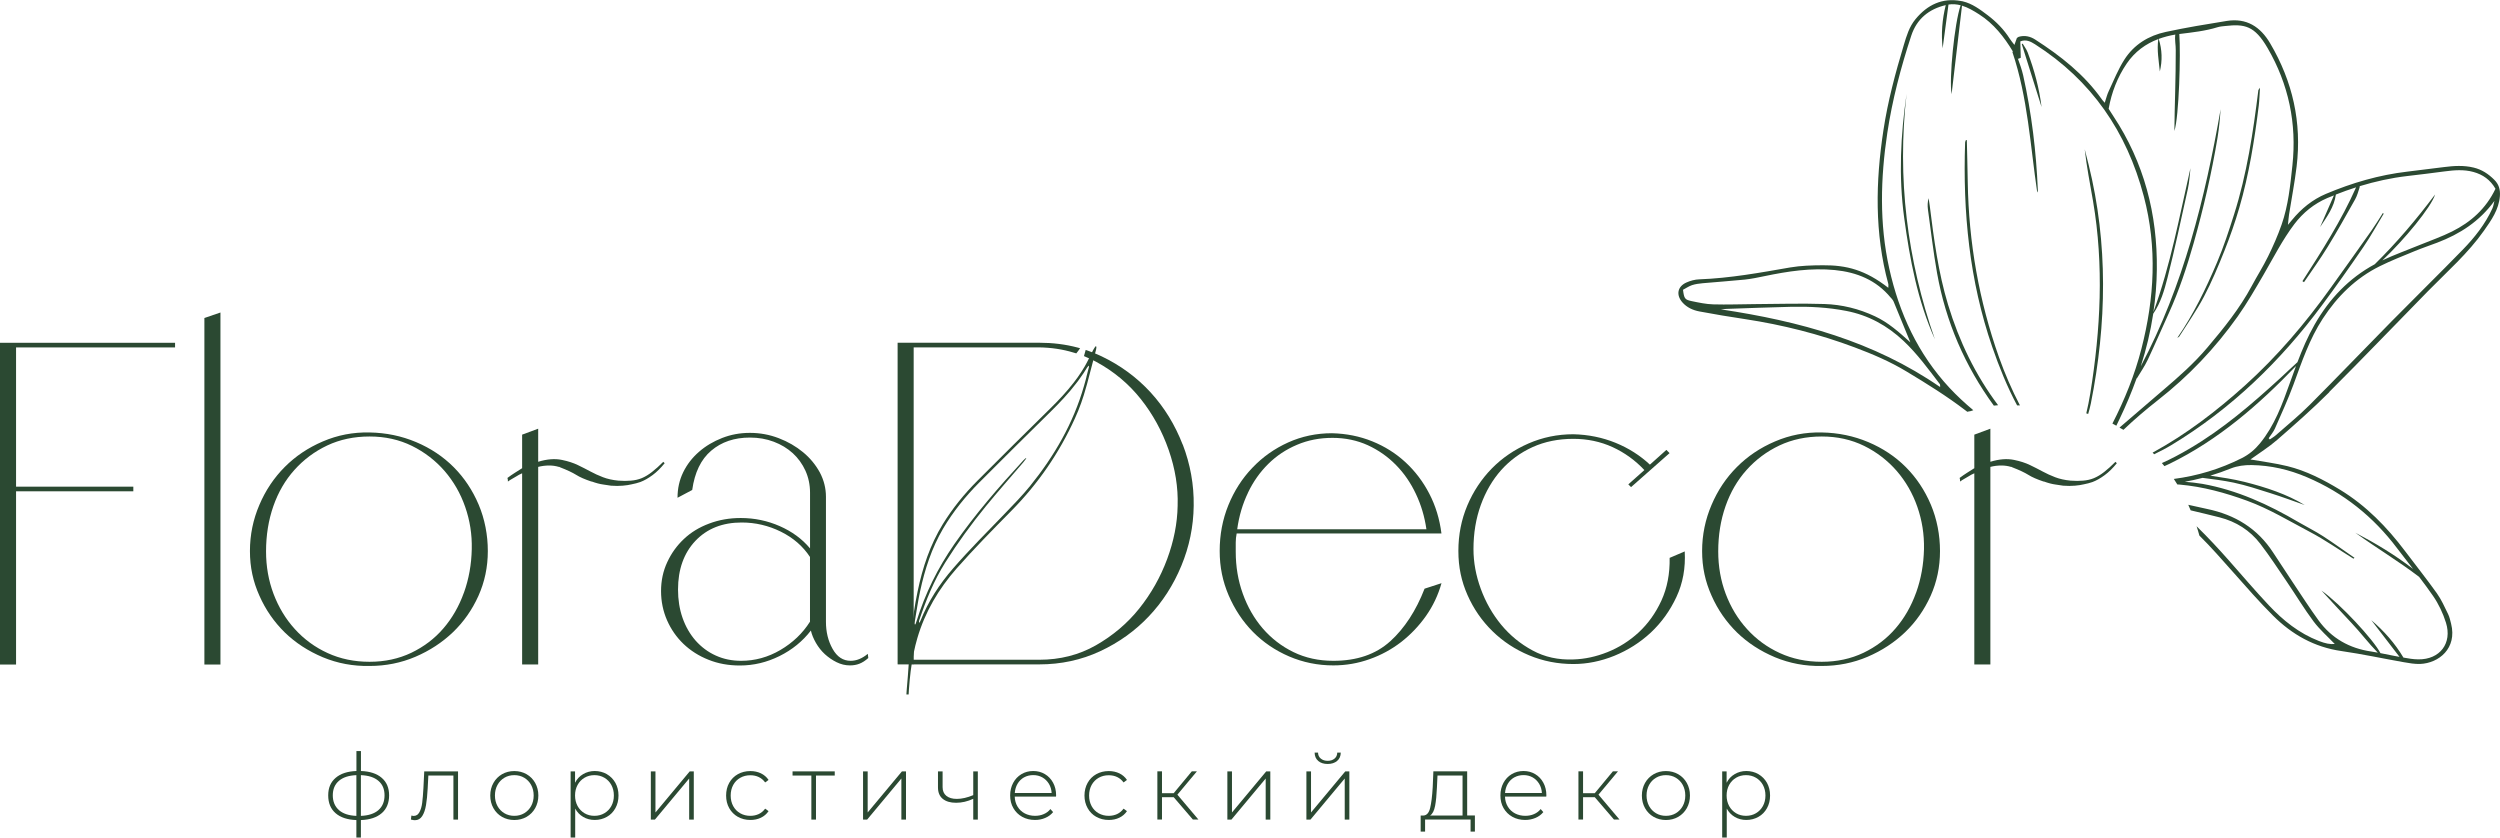 <?xml version="1.0" encoding="UTF-8"?> <svg xmlns="http://www.w3.org/2000/svg" width="200" height="67" viewBox="0 0 200 67" fill="none"> <g clip-path="url(#clip0_1227_986)"> <path d="M0 27.423V53.163H1.285V27.423H0ZM0.882 27.423V27.794H14.005V27.423H0.882ZM0.882 38.933V39.304H10.666V38.933H0.882Z" fill="#2B4932"></path> <path d="M16.351 25.436V53.163H17.636V25L16.351 25.441V25.436Z" fill="#2B4932"></path> <path d="M38.29 40.364C37.802 39.214 37.135 38.215 36.293 37.37C35.451 36.526 34.447 35.857 33.288 35.368C32.129 34.878 30.889 34.621 29.567 34.597C28.25 34.568 27.001 34.809 25.826 35.315C24.651 35.816 23.638 36.498 22.78 37.358C21.93 38.211 21.247 39.222 20.751 40.389C20.251 41.555 19.995 42.787 19.995 44.084C19.995 45.381 20.247 46.527 20.751 47.653C21.247 48.779 21.93 49.757 22.78 50.593C23.638 51.425 24.651 52.086 25.826 52.58C27.001 53.069 28.25 53.302 29.567 53.277C30.86 53.277 32.084 53.032 33.231 52.543C34.382 52.05 35.382 51.393 36.236 50.577C37.094 49.753 37.769 48.787 38.273 47.673C38.773 46.556 39.026 45.365 39.026 44.084C39.026 42.803 38.782 41.527 38.294 40.372L38.29 40.364ZM37.114 47.408C36.724 48.497 36.175 49.456 35.468 50.275C34.76 51.099 33.902 51.744 32.901 52.225C31.897 52.702 30.783 52.943 29.563 52.943C28.343 52.943 27.225 52.71 26.212 52.245C25.196 51.78 24.325 51.14 23.593 50.332C22.857 49.525 22.292 48.587 21.886 47.518C21.483 46.45 21.284 45.32 21.284 44.112C21.284 42.816 21.479 41.608 21.869 40.491C22.26 39.377 22.821 38.407 23.561 37.587C24.293 36.771 25.163 36.118 26.18 35.637C27.192 35.16 28.327 34.919 29.567 34.919C30.807 34.919 31.942 35.172 32.962 35.674C33.975 36.175 34.841 36.848 35.565 37.676C36.285 38.513 36.838 39.467 37.212 40.544C37.59 41.624 37.769 42.75 37.741 43.929C37.716 45.153 37.509 46.311 37.118 47.404L37.114 47.408Z" fill="#2B4932"></path> <path d="M53.063 36.946C52.746 37.264 52.445 37.534 52.164 37.754C51.884 37.974 51.607 38.141 51.339 38.252C51.07 38.362 50.782 38.427 50.477 38.451C50.168 38.48 49.838 38.48 49.468 38.451C49.005 38.406 48.594 38.313 48.24 38.178C47.886 38.043 47.549 37.889 47.232 37.717C46.914 37.546 46.577 37.374 46.223 37.203C45.869 37.032 45.451 36.897 44.963 36.795C44.401 36.677 43.767 36.722 43.055 36.942V34.295L41.77 34.772V37.456C41.575 37.583 41.38 37.705 41.185 37.827C40.986 37.954 40.794 38.084 40.595 38.235C40.624 38.309 40.632 38.394 40.632 38.488V38.525C40.729 38.451 40.839 38.378 40.965 38.309C41.063 38.26 41.177 38.19 41.315 38.105C41.449 38.015 41.6 37.937 41.77 37.864V53.159H43.055V37.35C43.344 37.277 43.641 37.24 43.934 37.24C44.202 37.24 44.458 37.277 44.702 37.35H44.739L44.812 37.387C45.373 37.603 45.8 37.807 46.097 37.99C46.386 38.174 46.792 38.349 47.305 38.521H47.341C47.687 38.647 47.992 38.725 48.256 38.761C48.529 38.798 48.736 38.831 48.883 38.855C49.224 38.88 49.537 38.88 49.818 38.855C50.099 38.831 50.334 38.794 50.534 38.745C50.778 38.7 51.009 38.635 51.229 38.561C51.546 38.443 51.867 38.255 52.201 38.011C52.534 37.766 52.855 37.448 53.173 37.056L53.063 36.946Z" fill="#2B4932"></path> <path d="M69.414 52.315C68.971 52.678 68.519 52.865 68.056 52.865C67.442 52.865 66.966 52.547 66.608 51.911C66.25 51.275 66.076 50.553 66.076 49.745V39.74C66.076 39.055 65.909 38.407 65.584 37.791C65.25 37.183 64.807 36.64 64.242 36.175C63.68 35.711 63.034 35.335 62.298 35.054C61.566 34.772 60.797 34.63 59.992 34.63C59.187 34.63 58.467 34.768 57.772 35.038C57.077 35.311 56.458 35.674 55.922 36.143C55.385 36.608 54.962 37.154 54.657 37.778C54.352 38.402 54.202 39.084 54.202 39.822L55.377 39.198C55.572 37.799 56.076 36.751 56.898 36.053C57.719 35.356 58.748 35.005 59.996 35.005C60.679 35.005 61.314 35.115 61.903 35.339C62.489 35.56 62.993 35.865 63.424 36.257C63.851 36.649 64.189 37.118 64.433 37.652C64.677 38.19 64.803 38.778 64.803 39.418V43.872C64.168 43.109 63.355 42.518 62.379 42.09C61.403 41.661 60.362 41.441 59.26 41.441C58.358 41.441 57.516 41.588 56.731 41.886C55.946 42.179 55.275 42.587 54.714 43.117C54.153 43.644 53.706 44.263 53.38 44.973C53.047 45.683 52.884 46.458 52.884 47.286C52.884 48.114 53.047 48.897 53.364 49.623C53.681 50.345 54.12 50.977 54.681 51.515C55.243 52.05 55.91 52.478 56.678 52.78C57.447 53.09 58.284 53.24 59.191 53.24C60.289 53.24 61.346 52.988 62.359 52.486C63.371 51.984 64.209 51.303 64.872 50.443C64.941 50.761 65.079 51.091 65.275 51.434C65.474 51.776 65.706 52.074 65.99 52.335C66.271 52.588 66.584 52.808 66.925 52.975C67.271 53.147 67.625 53.232 67.991 53.232C68.263 53.232 68.511 53.192 68.743 53.102C68.979 53.012 69.219 52.861 69.463 52.641L69.426 52.315H69.414ZM64.795 49.741C64.205 50.671 63.416 51.421 62.428 52.001C61.44 52.58 60.391 52.865 59.293 52.865C58.561 52.865 57.882 52.727 57.264 52.445C56.637 52.164 56.105 51.76 55.649 51.25C55.198 50.732 54.848 50.129 54.604 49.431C54.36 48.734 54.242 47.975 54.242 47.167C54.242 45.552 54.706 44.251 55.633 43.268C56.564 42.289 57.796 41.8 59.333 41.8C60.435 41.8 61.48 42.045 62.469 42.534C63.457 43.023 64.234 43.697 64.799 44.557V49.745L64.795 49.741Z" fill="#2B4932"></path> <path d="M94.614 35.568C94 33.985 93.15 32.594 92.048 31.391C90.946 30.192 89.641 29.23 88.124 28.504C87.77 28.332 87.404 28.186 87.034 28.055C86.973 28.03 86.92 28.014 86.855 27.994C86.814 28.161 86.766 28.328 86.717 28.487C86.778 28.512 86.835 28.532 86.892 28.565C87.172 28.679 87.449 28.814 87.721 28.96C89.116 29.719 90.295 30.706 91.259 31.918C92.227 33.133 92.971 34.495 93.496 36C94.02 37.505 94.26 38.998 94.211 40.466C94.187 41.865 93.906 43.289 93.37 44.733C92.833 46.176 92.089 47.494 91.137 48.685C90.186 49.872 89.027 50.851 87.668 51.626C86.314 52.396 84.806 52.78 83.142 52.78H73.098V49.81C72.895 50.773 72.785 51.752 72.716 52.735C72.716 52.747 72.716 52.767 72.712 52.78H71.813V53.151H83.142C84.879 53.151 86.501 52.8 88.002 52.103C89.502 51.405 90.808 50.471 91.906 49.309C93.008 48.146 93.874 46.796 94.508 45.263C95.143 43.733 95.476 42.13 95.496 40.462C95.521 38.774 95.224 37.138 94.618 35.556L94.614 35.568ZM83.102 27.79C84.082 27.802 85.017 27.941 85.895 28.21C85.969 28.23 86.038 28.247 86.103 28.271C86.213 28.137 86.314 27.998 86.408 27.859C86.343 27.839 86.274 27.818 86.201 27.802C85.233 27.545 84.212 27.419 83.138 27.419H71.809V27.79H83.102ZM71.809 27.419V53.122L72.509 53.143H72.688L73.094 53.163V27.423H71.809V27.419Z" fill="#2B4932"></path> <path d="M111.217 51.303C110.067 52.347 108.55 52.865 106.667 52.865C105.496 52.865 104.435 52.633 103.479 52.168C102.523 51.703 101.706 51.067 101.019 50.275C100.336 49.48 99.803 48.554 99.425 47.498C99.046 46.446 98.859 45.328 98.859 44.149V43.395C98.859 43.162 98.884 42.922 98.933 42.677H115.316C115.17 41.527 114.849 40.466 114.344 39.495C113.844 38.529 113.206 37.689 112.437 36.979C111.669 36.269 110.782 35.711 109.782 35.307C108.778 34.899 107.704 34.687 106.557 34.658C105.309 34.658 104.138 34.907 103.052 35.396C101.966 35.886 101.011 36.559 100.193 37.419C99.372 38.272 98.733 39.275 98.27 40.413C97.806 41.555 97.575 42.775 97.575 44.072C97.575 45.369 97.814 46.507 98.29 47.624C98.77 48.738 99.412 49.712 100.234 50.549C101.055 51.381 102.019 52.037 103.129 52.514C104.243 52.992 105.423 53.232 106.667 53.232C107.671 53.232 108.639 53.065 109.562 52.735C110.494 52.408 111.335 51.944 112.096 51.36C112.852 50.769 113.511 50.08 114.076 49.28C114.637 48.485 115.052 47.608 115.32 46.654L113.966 47.094C113.279 48.86 112.364 50.263 111.217 51.307V51.303ZM99.835 39.422C100.258 38.529 100.807 37.758 101.466 37.109C102.125 36.457 102.889 35.951 103.76 35.584C104.626 35.213 105.573 35.029 106.598 35.029C107.623 35.029 108.57 35.229 109.424 35.617C110.274 36.008 111.026 36.534 111.677 37.199C112.328 37.86 112.856 38.631 113.271 39.512C113.69 40.393 113.97 41.339 114.113 42.342H98.977C99.12 41.29 99.408 40.315 99.84 39.418L99.835 39.422Z" fill="#2B4932"></path> <path d="M134.782 44.112L133.571 44.63C133.595 45.907 133.371 47.045 132.912 48.048C132.448 49.056 131.838 49.9 131.098 50.589C130.354 51.275 129.52 51.801 128.601 52.168C127.682 52.535 126.771 52.731 125.869 52.755C124.673 52.804 123.583 52.568 122.607 52.037C121.627 51.511 120.794 50.822 120.094 49.978C119.399 49.133 118.854 48.175 118.464 47.11C118.073 46.042 117.878 44.985 117.878 43.933C117.878 42.656 118.073 41.482 118.464 40.401C118.854 39.324 119.399 38.39 120.094 37.607C120.794 36.828 121.627 36.212 122.607 35.768C123.583 35.327 124.669 35.107 125.869 35.107C126.991 35.107 128.036 35.327 129.004 35.768C129.968 36.212 130.818 36.824 131.55 37.607L130.265 38.749L130.484 38.969L133.566 36.249L133.31 35.992L131.993 37.171C131.208 36.437 130.293 35.853 129.244 35.425C128.191 34.997 127.064 34.768 125.869 34.74C124.596 34.74 123.4 34.989 122.278 35.478C121.156 35.967 120.176 36.632 119.346 37.477C118.517 38.325 117.862 39.312 117.386 40.438C116.91 41.567 116.67 42.779 116.67 44.076C116.67 45.373 116.914 46.507 117.402 47.608C117.89 48.713 118.557 49.672 119.399 50.496C120.241 51.319 121.217 51.96 122.331 52.425C123.441 52.89 124.62 53.122 125.869 53.122C126.971 53.122 128.061 52.902 129.15 52.462C130.236 52.017 131.208 51.401 132.066 50.606C132.916 49.806 133.603 48.856 134.115 47.755C134.632 46.649 134.851 45.438 134.778 44.112H134.782Z" fill="#2B4932"></path> <path d="M154.464 40.364C153.976 39.214 153.309 38.215 152.467 37.37C151.626 36.526 150.621 35.857 149.462 35.368C148.303 34.878 147.063 34.621 145.741 34.597C144.424 34.568 143.175 34.809 142 35.315C140.825 35.816 139.812 36.498 138.954 37.358C138.096 38.219 137.421 39.222 136.925 40.389C136.425 41.555 136.169 42.787 136.169 44.084C136.169 45.381 136.421 46.527 136.925 47.653C137.421 48.779 138.105 49.757 138.954 50.593C139.812 51.425 140.825 52.086 142 52.58C143.175 53.069 144.424 53.302 145.741 53.277C147.034 53.277 148.258 53.032 149.405 52.543C150.556 52.05 151.556 51.393 152.41 50.577C153.268 49.753 153.943 48.787 154.448 47.673C154.948 46.556 155.2 45.365 155.2 44.084C155.2 42.803 154.956 41.527 154.468 40.372L154.464 40.364ZM153.289 47.408C152.898 48.497 152.349 49.456 151.642 50.275C150.934 51.099 150.076 51.744 149.076 52.225C148.071 52.702 146.961 52.943 145.737 52.943C144.513 52.943 143.399 52.71 142.387 52.245C141.37 51.78 140.5 51.14 139.768 50.332C139.032 49.525 138.466 48.587 138.06 47.518C137.657 46.45 137.458 45.32 137.458 44.112C137.458 42.816 137.653 41.608 138.044 40.491C138.434 39.377 138.995 38.407 139.735 37.587C140.467 36.771 141.337 36.118 142.354 35.637C143.367 35.16 144.501 34.919 145.741 34.919C146.982 34.919 148.116 35.172 149.137 35.674C150.149 36.175 151.016 36.848 151.739 37.676C152.459 38.513 153.012 39.467 153.386 40.544C153.764 41.624 153.943 42.75 153.919 43.929C153.891 45.153 153.683 46.311 153.293 47.404L153.289 47.408Z" fill="#2B4932"></path> <path d="M169.237 36.946C168.92 37.264 168.619 37.534 168.339 37.754C168.058 37.974 167.781 38.141 167.513 38.252C167.245 38.362 166.956 38.427 166.651 38.451C166.346 38.48 166.013 38.48 165.643 38.451C165.179 38.406 164.768 38.313 164.414 38.178C164.061 38.043 163.723 37.889 163.406 37.717C163.089 37.546 162.751 37.374 162.397 37.203C162.044 37.032 161.625 36.897 161.137 36.795C160.576 36.677 159.941 36.722 159.23 36.942V34.295L157.945 34.772V37.456C157.75 37.583 157.554 37.705 157.359 37.827C157.16 37.954 156.969 38.084 156.77 38.235C156.798 38.309 156.806 38.394 156.806 38.488V38.525C156.908 38.451 157.014 38.378 157.14 38.309C157.237 38.26 157.351 38.19 157.489 38.105C157.623 38.015 157.774 37.937 157.945 37.864V53.159H159.23V37.35C159.518 37.277 159.815 37.24 160.108 37.24C160.376 37.24 160.633 37.277 160.877 37.35H160.913L160.986 37.387C161.548 37.603 161.975 37.807 162.271 37.99C162.56 38.174 162.967 38.349 163.479 38.521H163.516C163.861 38.647 164.166 38.725 164.431 38.761C164.703 38.798 164.911 38.831 165.057 38.855C165.399 38.88 165.712 38.88 165.992 38.855C166.273 38.831 166.509 38.794 166.708 38.745C166.952 38.7 167.184 38.635 167.403 38.561C167.72 38.443 168.042 38.255 168.375 38.011C168.709 37.766 169.03 37.448 169.347 37.056L169.237 36.946Z" fill="#2B4932"></path> <path d="M152.333 17.416C152.785 20.752 153.403 24.048 154.793 27.147C152.565 20.773 151.756 14.234 152.528 7.505C152.048 10.804 151.882 14.104 152.333 17.416Z" fill="#2B4932"></path> <path d="M167.224 31.467C167.139 32.005 167.025 32.539 166.903 33.07C166.952 33.086 167.005 33.098 167.054 33.114C167.135 32.837 167.212 32.556 167.269 32.274C168.538 25.895 168.66 19.512 167.086 13.158C166.984 12.754 166.879 12.346 166.777 11.942C166.932 13.345 167.208 14.72 167.444 16.098C168.318 21.233 168.05 26.356 167.224 31.467Z" fill="#2B4932"></path> <path d="M190.627 17.045C190.334 17.501 190.054 17.966 189.744 18.407C188.651 19.957 187.549 21.503 186.443 23.044C184.421 25.871 182.177 28.51 179.595 30.839C177.321 32.886 174.902 34.742 172.21 36.21C172.251 36.251 172.291 36.296 172.332 36.341C172.783 36.112 173.239 35.892 173.67 35.631C178.476 32.735 182.433 28.905 185.767 24.411C186.898 22.885 187.996 21.335 189.065 19.769C189.655 18.909 190.155 17.991 190.696 17.098C190.672 17.077 190.651 17.061 190.627 17.041V17.045Z" fill="#2B4932"></path> <path d="M154.964 21.841C155.664 25.761 157.205 29.289 159.506 32.45C159.62 32.437 159.734 32.425 159.848 32.417C158.043 30.015 156.733 27.314 155.843 24.37C155.062 21.792 154.712 19.125 154.379 16.457C154.354 16.253 154.322 16.053 154.289 15.854C154.204 16.159 154.196 16.449 154.232 16.735C154.468 18.439 154.663 20.148 154.964 21.841Z" fill="#2B4932"></path> <path d="M161.381 32.433C161.454 32.433 161.523 32.433 161.596 32.433C160.95 31.194 160.393 29.909 159.921 28.583C158.315 24.056 157.498 19.39 157.42 14.585C157.404 13.455 157.371 12.33 157.347 11.2C157.319 11.208 157.29 11.216 157.262 11.22C157.245 11.277 157.213 11.335 157.209 11.396C157.022 16.971 157.55 22.453 159.38 27.759C159.937 29.37 160.572 30.941 161.369 32.433H161.381Z" fill="#2B4932"></path> <path d="M177.956 20.059C178.403 18.933 178.806 17.787 179.143 16.625C179.924 13.953 180.359 11.208 180.701 8.451C180.754 8.01 180.762 7.562 180.798 7.019C180.709 7.15 180.672 7.182 180.668 7.215C180.253 10.576 179.753 13.92 178.724 17.159C178.314 18.452 177.891 19.749 177.362 20.997C176.472 23.097 175.479 25.153 174.186 27.025C174.239 26.992 174.308 26.968 174.341 26.923C175.008 25.863 175.736 24.835 176.317 23.73C176.939 22.547 177.46 21.303 177.956 20.059Z" fill="#2B4932"></path> <path d="M161.812 3.487C161.792 3.503 161.767 3.52 161.743 3.536C162.272 5.212 162.796 6.889 163.325 8.561C163.138 7.056 162.747 5.608 162.215 4.197C162.121 3.944 161.946 3.724 161.812 3.487Z" fill="#2B4932"></path> <path d="M186.345 31.352C189.008 28.693 191.611 25.969 194.25 23.281C195.787 21.715 197.446 20.263 198.719 18.452C199.309 17.611 199.902 16.779 199.992 15.694C200.033 15.168 199.907 14.74 199.541 14.381C199.073 13.916 198.552 13.565 197.89 13.406C197.097 13.215 196.312 13.264 195.523 13.366C194.547 13.492 193.571 13.614 192.595 13.729C190.33 13.994 188.167 14.626 186.072 15.511C184.991 15.968 184.104 16.694 183.36 17.599C183.279 17.697 183.197 17.795 183.035 17.987C183.075 17.616 183.088 17.387 183.124 17.159C183.324 15.878 183.576 14.601 183.73 13.317C184.153 9.797 183.413 6.518 181.616 3.471C180.827 2.129 179.717 1.423 178.135 1.676C176.508 1.937 174.878 2.206 173.267 2.553C171.893 2.847 170.722 3.561 169.953 4.764C169.449 5.551 169.099 6.432 168.701 7.284C168.57 7.554 168.501 7.855 168.379 8.222C168.253 8.076 168.196 8.018 168.152 7.953C166.737 5.951 164.85 4.474 162.816 3.165C162.418 2.908 161.971 2.806 161.499 2.945C161.442 2.961 161.397 3.014 161.348 3.047C161.287 3.218 161.231 3.377 161.153 3.593C160.995 3.385 160.873 3.242 160.775 3.087C160.307 2.353 159.71 1.746 159.022 1.223C158.404 0.754 157.77 0.281 157.014 0.106C157.014 0.098 157.014 0.09 157.014 0.081C157.01 0.09 157.006 0.098 157.001 0.106C156.961 0.098 156.92 0.09 156.879 0.081C155.387 -0.192 154.192 0.375 153.236 1.538C152.736 2.145 152.524 2.871 152.309 3.585C151.634 5.828 151.024 8.096 150.674 10.417C150.044 14.536 149.958 18.647 151.064 22.714C151.085 22.795 151.064 22.889 151.064 23.024C149.226 21.592 147.722 21.209 145.839 21.221C144.961 21.225 144.074 21.25 143.212 21.396C140.801 21.817 138.393 22.257 135.941 22.347C135.596 22.359 135.23 22.457 134.913 22.6C134.193 22.922 134.071 23.595 134.591 24.19C134.953 24.602 135.437 24.818 135.954 24.916C137.165 25.145 138.381 25.345 139.597 25.528C142.598 25.985 145.534 26.723 148.377 27.792C149.8 28.326 151.203 28.922 152.524 29.721C154.139 30.692 155.733 31.683 157.229 32.825C157.282 32.866 157.335 32.902 157.384 32.943C157.416 32.935 157.449 32.927 157.485 32.919C157.546 32.906 157.607 32.898 157.668 32.886C157.733 32.861 157.798 32.837 157.864 32.817C157.197 32.258 156.554 31.666 155.952 31.018C153.431 28.302 151.935 25.059 151.138 21.47C150.341 17.877 150.442 14.259 150.983 10.645C151.382 7.994 152.065 5.396 152.902 2.851C153.342 1.517 154.305 0.726 155.66 0.408C155.375 1.546 155.281 2.704 155.411 3.866C155.566 2.7 155.725 1.533 155.879 0.363C156.225 0.31 156.546 0.342 156.851 0.42C156.355 1.864 155.916 6.301 156.127 7.533C156.396 5.245 156.672 2.908 156.961 0.453C157.441 0.599 157.888 0.865 158.327 1.146C159.498 1.892 160.332 2.957 161.039 4.132C161.023 4.136 161.003 4.144 160.987 4.148C162.223 7.798 162.422 11.632 162.979 15.401C163.016 15.34 163.028 15.283 163.028 15.226C162.898 12.126 162.528 9.054 161.853 6.028C161.747 5.563 161.584 5.114 161.422 4.662C161.434 4.678 161.446 4.69 161.458 4.707C161.523 4.678 161.592 4.65 161.662 4.621C161.649 4.189 161.637 3.76 161.625 3.312C162.08 3.128 162.45 3.32 162.804 3.544C167.326 6.432 170.144 10.543 171.506 15.711C172.584 19.798 172.356 23.852 171.315 27.898C170.779 29.99 169.973 31.972 168.993 33.885C169.099 33.938 169.201 33.999 169.307 34.057L169.555 33.539C170.075 32.458 170.535 31.365 170.933 30.255C170.941 30.255 170.945 30.263 170.953 30.263C171.246 29.77 171.58 29.293 171.824 28.775C172.405 27.543 172.942 26.291 173.507 25.051C174.333 23.236 174.951 21.352 175.496 19.439C176.28 16.665 176.931 13.859 177.403 11.016C177.468 10.625 177.513 10.233 177.557 9.838C177.598 9.47 177.618 9.103 177.651 8.736C176.402 15.878 174.674 22.857 171.262 29.305C171.706 27.93 172.039 26.527 172.259 25.096C172.861 24.227 173.145 23.224 173.397 22.237C173.999 19.871 174.499 17.477 175.032 15.095C175.097 14.809 175.13 14.52 175.162 14.226C175.195 13.969 175.211 13.712 175.235 13.455C174.357 17.318 173.641 21.213 172.275 24.953C172.438 23.844 172.535 22.714 172.547 21.568C172.6 17.142 171.531 13.007 169.063 9.283C168.936 9.091 168.814 8.895 168.692 8.704C168.924 7.39 169.4 6.175 170.128 5.098C170.783 4.132 171.657 3.503 172.665 3.124C172.539 3.993 172.702 4.853 172.787 5.718C172.999 4.845 172.97 3.977 172.698 3.112C173.121 2.957 173.564 2.843 174.024 2.765C173.963 3.181 174.068 3.609 174.06 4.03C174.048 4.572 174.056 5.119 174.048 5.661C174.04 6.203 174.028 6.75 174.015 7.292C174.003 7.835 173.987 8.381 173.975 8.924C173.963 9.442 173.959 9.964 173.95 10.482C174.325 9.34 174.463 4.303 174.345 2.737C174.345 2.733 174.345 2.724 174.345 2.72C174.357 2.72 174.373 2.716 174.386 2.716C175.402 2.59 176.419 2.484 177.403 2.178C177.598 2.117 177.814 2.104 178.021 2.08C179.574 1.905 180.371 2.055 181.408 3.846C183.092 6.742 183.751 9.878 183.393 13.227C183.222 14.834 183.063 16.441 182.527 17.974C182.226 18.839 181.852 19.688 181.445 20.515C181.05 21.323 180.562 22.086 180.14 22.877C179.176 24.68 177.903 26.254 176.59 27.804C175.532 29.056 174.308 30.137 173.068 31.193C171.893 32.193 170.73 33.204 169.559 34.208C169.664 34.269 169.77 34.322 169.876 34.387C170.754 33.547 171.681 32.76 172.637 32.009C175.093 30.088 177.22 27.849 179.021 25.308C179.769 24.252 180.416 23.122 181.071 22C181.872 20.626 182.588 19.198 183.551 17.925C184.251 17.004 185.129 16.298 186.182 15.845C186.357 15.772 186.536 15.699 186.715 15.629C186.345 16.478 185.975 17.326 185.605 18.17C186.146 17.355 186.735 16.563 186.869 15.564C187.402 15.352 187.943 15.16 188.488 14.985C187.313 17.636 185.755 20.067 184.194 22.494C184.234 22.522 184.279 22.551 184.32 22.575C184.958 21.633 185.625 20.711 186.219 19.741C186.983 18.497 187.695 17.22 188.411 15.947C188.573 15.658 188.659 15.327 188.764 15.009C188.777 14.973 188.781 14.932 188.781 14.891C190.017 14.516 191.282 14.234 192.579 14.083C193.575 13.965 194.575 13.847 195.568 13.712C196.34 13.61 197.109 13.545 197.873 13.757C198.63 13.965 199.227 14.385 199.638 15.103C198.874 16.702 197.662 17.77 196.169 18.517C195.348 18.929 194.474 19.231 193.62 19.581C192.611 19.997 191.578 20.365 190.59 20.829C192.335 19.194 194.514 16.551 194.807 15.56C193.323 17.538 191.737 19.414 189.98 21.14C187.919 22.253 186.349 23.897 185.17 25.965C184.617 26.931 184.186 27.947 183.795 28.975C183.324 29.395 182.876 29.835 182.417 30.255C180.144 32.331 177.818 34.338 175.146 35.9C174.43 36.32 173.702 36.712 172.95 37.046C173.019 37.128 173.084 37.209 173.153 37.291C173.296 37.226 173.438 37.164 173.58 37.095C177.48 35.186 180.701 32.388 183.681 29.28C183.511 29.733 183.348 30.19 183.185 30.647C182.579 32.348 181.965 34.044 180.798 35.468C180.392 35.965 179.924 36.357 179.351 36.647C177.602 37.528 175.784 38.07 173.906 38.315C174.003 38.457 174.097 38.604 174.186 38.755C174.251 38.755 174.312 38.759 174.377 38.767C176.236 38.931 178.013 39.42 179.769 40.06C181.534 40.705 183.124 41.675 184.767 42.54C185.979 43.176 187.109 43.972 188.276 44.694L188.358 44.624C187.524 44.049 186.699 43.45 185.849 42.899C185.219 42.491 184.543 42.157 183.893 41.778C181.481 40.358 178.96 39.204 176.195 38.71C175.727 38.629 175.256 38.58 174.784 38.543C175.26 38.457 175.736 38.351 176.207 38.229C177.041 38.339 177.879 38.437 178.7 38.612C179.692 38.825 180.664 39.143 181.636 39.453C182.6 39.758 183.551 40.113 184.377 40.403C182.966 39.542 181.282 38.984 179.562 38.551C178.663 38.327 177.744 38.192 176.825 38.054C177.378 37.886 177.927 37.695 178.472 37.474C178.981 37.271 179.574 37.197 180.123 37.205C181.66 37.23 183.136 37.568 184.56 38.18C187.475 39.424 189.862 41.329 191.77 43.862C192.188 44.416 192.615 44.963 193.042 45.514C191.603 44.396 190.045 43.462 188.427 42.618C190.098 43.829 191.871 44.885 193.53 46.15C193.913 46.651 194.287 47.157 194.645 47.675C195.092 48.32 195.442 49.066 195.677 49.816C196.194 51.46 195.189 52.773 193.461 52.749C193.067 52.745 192.668 52.68 192.274 52.606C191.595 51.464 190.724 50.481 189.704 49.613L191.961 52.549C191.822 52.521 191.684 52.496 191.546 52.472C191.176 52.406 190.806 52.329 190.436 52.251C189.879 51.171 187.219 48.303 185.715 47.243C186.52 48.116 187.321 48.997 188.138 49.857C188.858 50.616 189.484 51.464 190.224 52.211C190.049 52.178 189.875 52.145 189.7 52.121C187.955 51.868 186.532 51.065 185.495 49.645C184.755 48.63 184.08 47.569 183.38 46.525C182.868 45.758 182.36 44.987 181.86 44.217C180.603 42.275 178.802 41.182 176.569 40.717C176.065 40.611 175.561 40.501 175.061 40.383C175.13 40.529 175.191 40.68 175.252 40.827C176.024 41.011 176.801 41.194 177.57 41.39C178.887 41.728 179.997 42.426 180.827 43.507C181.579 44.486 182.254 45.522 182.949 46.545C183.669 47.602 184.328 48.703 185.092 49.723C185.589 50.383 186.231 50.942 186.78 51.517C186.402 51.558 186.036 51.481 185.507 51.277C183.929 50.665 182.644 49.633 181.506 48.422C180.416 47.263 179.383 46.052 178.33 44.857C177.496 43.911 176.638 42.989 175.727 42.1C175.809 42.349 175.886 42.597 175.951 42.846C176.899 43.78 177.773 44.788 178.659 45.783C179.7 46.957 180.733 48.144 181.843 49.25C183.36 50.763 185.149 51.774 187.313 52.084C188.984 52.325 190.639 52.684 192.306 52.977C192.737 53.051 193.177 53.132 193.612 53.116C195.104 53.055 196.584 51.868 196.088 49.898C196.023 49.633 195.962 49.36 195.844 49.119C195.568 48.556 195.311 47.969 194.95 47.463C194.136 46.321 193.258 45.224 192.416 44.102C190.956 42.165 189.293 40.452 187.203 39.179C185.873 38.372 184.499 37.662 182.986 37.291C182.022 37.054 181.03 36.932 180.034 36.757C180.762 36.23 181.514 35.766 182.173 35.19C183.592 33.955 185.007 32.707 186.337 31.381L186.345 31.352ZM155.216 30.969C149.897 27.29 143.912 25.687 137.67 24.749C137.82 24.737 137.97 24.721 138.117 24.712C139.833 24.655 141.545 24.582 143.261 24.545C144.745 24.512 146.225 24.586 147.693 24.872C149.474 25.214 150.983 26.046 152.293 27.282C153.395 28.322 154.281 29.546 155.196 30.741C155.216 30.765 155.204 30.818 155.212 30.969H155.216ZM151.268 23.815C151.349 23.913 151.439 24.007 151.487 24.121C151.922 25.161 152.349 26.209 152.829 27.388C151.882 26.532 151.04 25.789 149.999 25.304C148.71 24.7 147.352 24.366 145.949 24.321C144.095 24.26 142.232 24.317 140.374 24.329C139.268 24.337 138.162 24.382 137.056 24.349C136.478 24.333 135.897 24.207 135.327 24.088C134.782 23.974 134.73 23.884 134.64 23.183C134.86 23.069 135.096 22.901 135.36 22.812C135.632 22.722 135.933 22.685 136.222 22.657C137.344 22.555 138.467 22.481 139.585 22.367C140.122 22.31 140.658 22.196 141.187 22.086C143.037 21.702 144.896 21.417 146.787 21.605C148.547 21.78 150.105 22.404 151.264 23.819L151.268 23.815ZM181.583 35.15C181.555 35.121 181.522 35.089 181.494 35.06C181.66 34.803 181.868 34.566 181.99 34.293C182.502 33.123 183.039 31.96 183.478 30.765C184.141 28.954 184.759 27.123 185.82 25.495C186.983 23.709 188.464 22.245 190.387 21.294C191.286 20.85 192.221 20.483 193.152 20.099C193.75 19.851 194.368 19.643 194.974 19.414C196.792 18.725 198.365 17.709 199.553 16.074C199.5 16.278 199.475 16.49 199.39 16.677C198.817 17.93 197.971 18.998 197.023 19.973C195.141 21.906 193.213 23.791 191.322 25.712C189.134 27.93 186.983 30.182 184.783 32.384C183.929 33.241 182.986 34.008 182.075 34.811C181.929 34.942 181.75 35.039 181.587 35.154L181.583 35.15Z" fill="#2B4932"></path> <path d="M87.644 27.698C87.579 27.8 87.506 27.902 87.449 28.008C87.225 28.448 87.022 28.893 86.774 29.321C86.599 29.623 86.404 29.917 86.205 30.198C86.107 30.337 86.005 30.471 85.9 30.606C85.322 31.352 84.672 32.042 83.993 32.707C82.049 34.62 80.109 36.536 78.186 38.466C77.141 39.514 76.209 40.66 75.429 41.924C74.408 43.584 73.806 45.403 73.412 47.3C73.286 47.879 73.188 48.458 73.099 49.046C72.899 50.347 72.785 51.66 72.708 52.982C72.668 53.716 72.594 54.45 72.537 55.184C72.529 55.298 72.525 55.421 72.513 55.535V55.555H72.688C72.688 55.555 72.692 55.547 72.692 55.543C72.696 55.429 72.704 55.306 72.712 55.188C72.716 55.176 72.716 55.156 72.716 55.143C72.785 54.16 72.895 53.181 73.099 52.219C73.18 51.827 73.273 51.44 73.387 51.052C74.005 48.948 75.087 47.12 76.526 45.481C77.921 43.898 79.406 42.389 80.886 40.888C83.037 38.718 84.737 36.247 85.997 33.465C86.367 32.658 86.66 31.822 86.892 30.965C86.916 30.892 86.937 30.818 86.957 30.745C86.985 30.647 87.006 30.549 87.034 30.455C87.25 29.631 87.461 28.811 87.681 27.988C87.705 27.906 87.705 27.82 87.713 27.735C87.689 27.727 87.669 27.71 87.644 27.702V27.698ZM86.916 30.153C86.896 30.231 86.876 30.312 86.855 30.39C86.815 30.557 86.766 30.724 86.717 30.883C85.867 33.853 84.35 36.475 82.407 38.878C81.784 39.648 81.085 40.362 80.398 41.076C78.999 42.528 77.576 43.943 76.254 45.465C75.156 46.729 74.261 48.108 73.639 49.657C73.615 49.723 73.574 49.776 73.542 49.837C73.509 49.759 73.513 49.694 73.534 49.633C74.079 48.018 74.713 46.444 75.624 44.996C76.612 43.429 77.698 41.937 78.865 40.505C79.841 39.314 80.861 38.16 81.866 36.985C81.947 36.887 82.016 36.781 82.11 36.667C82.061 36.663 82.045 36.659 82.041 36.663C81.98 36.712 81.923 36.765 81.87 36.826C79.91 38.955 78.011 41.137 76.352 43.523C75.022 45.436 74.009 47.488 73.322 49.702C73.294 49.784 73.261 49.87 73.233 49.951C73.212 49.947 73.192 49.943 73.172 49.939C73.18 49.841 73.176 49.743 73.196 49.649C73.33 48.87 73.44 48.083 73.607 47.308C73.985 45.55 74.534 43.849 75.449 42.287C76.25 40.929 77.234 39.714 78.34 38.6C80.231 36.704 82.138 34.811 84.049 32.935C84.781 32.213 85.481 31.475 86.099 30.663C86.209 30.529 86.31 30.39 86.404 30.251C86.603 29.982 86.782 29.713 86.953 29.427C86.99 29.366 87.042 29.317 87.095 29.252C87.107 29.297 87.124 29.321 87.12 29.342C87.05 29.615 86.977 29.88 86.912 30.153H86.916Z" fill="#2B4932"></path> <path d="M30.535 65.055C30.14 65.397 29.587 65.581 28.872 65.605V67H28.51V65.605C27.794 65.581 27.237 65.397 26.847 65.055C26.452 64.712 26.257 64.239 26.257 63.631C26.257 63.023 26.456 62.566 26.851 62.228C27.245 61.889 27.798 61.706 28.514 61.681V60.087H28.876V61.681C29.592 61.706 30.149 61.889 30.539 62.228C30.933 62.566 31.129 63.035 31.129 63.631C31.129 64.227 30.933 64.712 30.539 65.055H30.535ZM27.111 64.806C27.436 65.091 27.9 65.246 28.51 65.271V62.012C27.9 62.036 27.432 62.191 27.111 62.469C26.786 62.75 26.623 63.138 26.623 63.627C26.623 64.116 26.786 64.516 27.111 64.802V64.806ZM30.275 64.806C30.6 64.524 30.763 64.129 30.763 63.627C30.763 63.125 30.6 62.746 30.275 62.469C29.949 62.187 29.482 62.036 28.872 62.012V65.271C29.482 65.246 29.949 65.091 30.275 64.81V64.806Z" fill="#2B4932"></path> <path d="M36.643 61.71V65.568H36.273V62.044H34.268L34.215 63.072C34.187 63.602 34.142 64.051 34.081 64.41C34.02 64.769 33.922 65.058 33.78 65.283C33.638 65.503 33.443 65.617 33.191 65.617C33.117 65.617 33.012 65.601 32.873 65.564L32.91 65.246C32.987 65.266 33.048 65.275 33.085 65.275C33.292 65.275 33.447 65.173 33.556 64.973C33.666 64.769 33.739 64.52 33.776 64.218C33.813 63.916 33.849 63.525 33.874 63.044L33.939 61.714H36.635L36.643 61.71Z" fill="#2B4932"></path> <path d="M40.16 65.348C39.867 65.181 39.64 64.948 39.473 64.651C39.306 64.353 39.221 64.019 39.221 63.643C39.221 63.268 39.306 62.934 39.473 62.636C39.64 62.338 39.872 62.106 40.16 61.938C40.453 61.771 40.778 61.685 41.144 61.685C41.51 61.685 41.836 61.771 42.129 61.938C42.421 62.106 42.649 62.338 42.816 62.636C42.982 62.934 43.068 63.272 43.068 63.643C43.068 64.014 42.982 64.353 42.816 64.651C42.649 64.948 42.417 65.181 42.129 65.348C41.836 65.515 41.51 65.601 41.144 65.601C40.778 65.601 40.453 65.515 40.16 65.348ZM41.937 65.059C42.169 64.92 42.356 64.728 42.49 64.484C42.625 64.239 42.694 63.957 42.694 63.639C42.694 63.321 42.625 63.044 42.49 62.795C42.356 62.55 42.169 62.358 41.937 62.22C41.706 62.081 41.441 62.012 41.144 62.012C40.847 62.012 40.587 62.081 40.351 62.22C40.116 62.358 39.933 62.55 39.798 62.795C39.664 63.04 39.595 63.321 39.595 63.639C39.595 63.957 39.664 64.235 39.798 64.484C39.933 64.728 40.116 64.92 40.351 65.059C40.583 65.197 40.847 65.267 41.144 65.267C41.441 65.267 41.702 65.197 41.937 65.059Z" fill="#2B4932"></path> <path d="M48.549 61.934C48.838 62.102 49.066 62.334 49.232 62.628C49.395 62.925 49.48 63.26 49.48 63.639C49.48 64.019 49.399 64.357 49.232 64.655C49.066 64.953 48.842 65.185 48.549 65.348C48.261 65.511 47.935 65.597 47.577 65.597C47.24 65.597 46.931 65.515 46.658 65.356C46.386 65.197 46.17 64.973 46.016 64.687V67H45.65V61.71H46.004V62.62C46.154 62.322 46.37 62.093 46.65 61.93C46.927 61.767 47.24 61.681 47.581 61.681C47.923 61.681 48.265 61.767 48.553 61.934H48.549ZM48.35 65.058C48.586 64.92 48.773 64.728 48.907 64.483C49.041 64.239 49.11 63.957 49.11 63.639C49.11 63.321 49.041 63.044 48.907 62.795C48.773 62.55 48.586 62.358 48.35 62.22C48.114 62.081 47.85 62.012 47.553 62.012C47.256 62.012 46.996 62.081 46.76 62.22C46.524 62.358 46.341 62.55 46.207 62.795C46.073 63.04 46.004 63.321 46.004 63.639C46.004 63.957 46.073 64.235 46.207 64.483C46.341 64.728 46.528 64.92 46.76 65.058C46.992 65.197 47.256 65.266 47.553 65.266C47.85 65.266 48.114 65.197 48.35 65.058Z" fill="#2B4932"></path> <path d="M52.067 61.71H52.437V64.997L55.178 61.71H55.503V65.568H55.133V62.281L52.392 65.568H52.067V61.71Z" fill="#2B4932"></path> <path d="M59.029 65.348C58.736 65.181 58.504 64.948 58.337 64.651C58.17 64.353 58.089 64.019 58.089 63.643C58.089 63.268 58.17 62.925 58.337 62.628C58.504 62.33 58.736 62.097 59.029 61.934C59.321 61.771 59.659 61.685 60.029 61.685C60.338 61.685 60.618 61.747 60.871 61.865C61.123 61.987 61.33 62.163 61.485 62.395L61.212 62.595C61.074 62.403 60.903 62.261 60.7 62.163C60.496 62.065 60.273 62.02 60.025 62.02C59.724 62.02 59.455 62.089 59.22 62.224C58.98 62.358 58.793 62.55 58.658 62.795C58.524 63.04 58.455 63.325 58.455 63.643C58.455 63.961 58.524 64.247 58.658 64.492C58.793 64.736 58.98 64.928 59.22 65.063C59.455 65.197 59.728 65.267 60.025 65.267C60.269 65.267 60.496 65.218 60.7 65.124C60.903 65.026 61.074 64.883 61.212 64.692L61.485 64.891C61.326 65.124 61.123 65.299 60.871 65.418C60.618 65.54 60.338 65.597 60.029 65.597C59.655 65.597 59.321 65.511 59.029 65.344V65.348Z" fill="#2B4932"></path> <path d="M66.783 62.044H65.279V65.568H64.909V62.044H63.404V61.71H66.779V62.044H66.783Z" fill="#2B4932"></path> <path d="M69.044 61.71H69.414V64.997L72.155 61.71H72.48V65.568H72.11V62.281L69.37 65.568H69.044V61.71Z" fill="#2B4932"></path> <path d="M78.226 61.71V65.568H77.86V63.904C77.405 64.116 76.945 64.222 76.49 64.222C76.034 64.222 75.685 64.12 75.424 63.912C75.168 63.704 75.038 63.398 75.038 62.995V61.71H75.408V62.974C75.408 63.276 75.51 63.505 75.709 63.668C75.912 63.831 76.189 63.912 76.543 63.912C76.945 63.912 77.384 63.81 77.86 63.611V61.71H78.226Z" fill="#2B4932"></path> <path d="M84.484 63.729H81.178C81.187 64.031 81.264 64.296 81.406 64.532C81.549 64.765 81.74 64.948 81.984 65.075C82.228 65.201 82.5 65.266 82.805 65.266C83.057 65.266 83.289 65.222 83.5 65.128C83.716 65.038 83.891 64.903 84.033 64.724L84.249 64.969C84.082 65.173 83.871 65.328 83.618 65.434C83.366 65.544 83.094 65.597 82.797 65.597C82.415 65.597 82.073 65.511 81.772 65.344C81.471 65.177 81.24 64.944 81.069 64.651C80.898 64.357 80.812 64.019 80.812 63.639C80.812 63.26 80.894 62.929 81.052 62.632C81.211 62.334 81.431 62.102 81.711 61.934C81.992 61.767 82.305 61.681 82.655 61.681C83.004 61.681 83.317 61.763 83.594 61.93C83.871 62.093 84.09 62.326 84.249 62.62C84.407 62.913 84.489 63.252 84.489 63.623L84.48 63.725L84.484 63.729ZM81.927 62.187C81.711 62.309 81.536 62.477 81.406 62.697C81.276 62.917 81.203 63.162 81.183 63.439H84.131C84.115 63.162 84.041 62.917 83.911 62.701C83.777 62.485 83.606 62.314 83.387 62.191C83.171 62.069 82.927 62.008 82.659 62.008C82.39 62.008 82.146 62.069 81.931 62.187H81.927Z" fill="#2B4932"></path> <path d="M87.701 65.348C87.404 65.181 87.176 64.948 87.01 64.651C86.843 64.353 86.758 64.019 86.758 63.643C86.758 63.268 86.843 62.925 87.01 62.628C87.176 62.33 87.408 62.097 87.701 61.934C87.994 61.771 88.331 61.685 88.701 61.685C89.01 61.685 89.291 61.747 89.543 61.865C89.795 61.987 90.003 62.163 90.157 62.395L89.885 62.595C89.746 62.403 89.576 62.261 89.372 62.163C89.169 62.065 88.945 62.02 88.697 62.02C88.396 62.02 88.128 62.089 87.892 62.224C87.656 62.358 87.469 62.55 87.331 62.795C87.197 63.04 87.128 63.325 87.128 63.643C87.128 63.961 87.197 64.247 87.331 64.492C87.465 64.736 87.652 64.928 87.892 65.063C88.132 65.197 88.4 65.267 88.697 65.267C88.941 65.267 89.169 65.218 89.372 65.124C89.576 65.026 89.746 64.883 89.885 64.692L90.157 64.891C89.999 65.124 89.795 65.299 89.543 65.418C89.291 65.54 89.01 65.597 88.701 65.597C88.327 65.597 87.994 65.511 87.701 65.344V65.348Z" fill="#2B4932"></path> <path d="M93.894 63.778H92.959V65.564H92.589V61.706H92.959V63.456H93.894L95.346 61.706H95.753L94.191 63.574L95.871 65.56H95.427L93.894 63.774V63.778Z" fill="#2B4932"></path> <path d="M98.189 61.71H98.558V64.997L101.299 61.71H101.625V65.568H101.255V62.281L98.514 65.568H98.189V61.71Z" fill="#2B4932"></path> <path d="M104.512 61.71H104.882V64.997L107.623 61.71H107.948V65.568H107.578V62.281L104.837 65.568H104.512V61.71ZM105.463 60.878C105.272 60.719 105.175 60.495 105.17 60.209H105.443C105.447 60.413 105.52 60.572 105.667 60.69C105.813 60.809 105.996 60.866 106.216 60.866C106.435 60.866 106.618 60.809 106.76 60.69C106.903 60.572 106.976 60.413 106.98 60.209H107.261C107.257 60.495 107.159 60.719 106.964 60.878C106.773 61.037 106.521 61.118 106.211 61.118C105.902 61.118 105.65 61.037 105.459 60.878H105.463Z" fill="#2B4932"></path> <path d="M117.992 65.242V66.527H117.646V65.564H114.007V66.527H113.653V65.242H113.881C114.141 65.226 114.32 65.026 114.413 64.63C114.507 64.239 114.576 63.688 114.617 62.978L114.67 61.706H117.374V65.238H117.992V65.242ZM114.808 64.467C114.735 64.855 114.601 65.116 114.409 65.242H117.004V62.044H114.999L114.954 63.007C114.93 63.594 114.881 64.08 114.808 64.471V64.467Z" fill="#2B4932"></path> <path d="M123.705 63.729H120.399C120.408 64.031 120.485 64.296 120.627 64.532C120.769 64.765 120.961 64.948 121.205 65.075C121.449 65.201 121.721 65.266 122.026 65.266C122.274 65.266 122.51 65.222 122.721 65.128C122.933 65.038 123.112 64.903 123.254 64.724L123.466 64.969C123.299 65.173 123.087 65.328 122.835 65.434C122.583 65.54 122.307 65.597 122.014 65.597C121.632 65.597 121.29 65.511 120.989 65.344C120.688 65.177 120.456 64.944 120.286 64.651C120.115 64.357 120.033 64.019 120.033 63.639C120.033 63.26 120.115 62.929 120.273 62.632C120.432 62.334 120.652 62.102 120.932 61.934C121.213 61.767 121.526 61.681 121.876 61.681C122.225 61.681 122.538 61.763 122.815 61.93C123.091 62.093 123.311 62.326 123.47 62.62C123.628 62.913 123.71 63.252 123.71 63.623L123.701 63.725L123.705 63.729ZM121.148 62.187C120.932 62.309 120.757 62.477 120.627 62.697C120.497 62.917 120.424 63.162 120.403 63.439H123.352C123.335 63.162 123.262 62.917 123.132 62.701C122.998 62.485 122.827 62.314 122.612 62.191C122.396 62.069 122.152 62.008 121.884 62.008C121.615 62.008 121.371 62.069 121.156 62.187H121.148Z" fill="#2B4932"></path> <path d="M127.581 63.778H126.645V65.564H126.275V61.706H126.645V63.456H127.581L129.032 61.706H129.439L127.878 63.574L129.557 65.56H129.114L127.581 63.774V63.778Z" fill="#2B4932"></path> <path d="M132.29 65.348C131.997 65.181 131.769 64.948 131.602 64.651C131.436 64.353 131.35 64.019 131.35 63.643C131.35 63.268 131.436 62.934 131.602 62.636C131.769 62.338 132.001 62.106 132.29 61.938C132.582 61.771 132.908 61.685 133.274 61.685C133.64 61.685 133.965 61.771 134.258 61.938C134.551 62.106 134.778 62.338 134.945 62.636C135.112 62.934 135.197 63.272 135.197 63.643C135.197 64.014 135.112 64.353 134.945 64.651C134.778 64.948 134.547 65.181 134.258 65.348C133.965 65.515 133.64 65.601 133.274 65.601C132.908 65.601 132.582 65.515 132.29 65.348ZM134.067 65.059C134.299 64.92 134.486 64.728 134.62 64.484C134.754 64.239 134.823 63.957 134.823 63.639C134.823 63.321 134.754 63.044 134.62 62.795C134.486 62.55 134.299 62.358 134.067 62.22C133.835 62.081 133.571 62.012 133.274 62.012C132.977 62.012 132.717 62.081 132.481 62.22C132.245 62.358 132.062 62.55 131.928 62.795C131.794 63.04 131.724 63.321 131.724 63.639C131.724 63.957 131.794 64.235 131.928 64.484C132.062 64.728 132.249 64.92 132.481 65.059C132.713 65.197 132.977 65.267 133.274 65.267C133.571 65.267 133.835 65.197 134.067 65.059Z" fill="#2B4932"></path> <path d="M140.675 61.934C140.963 62.102 141.191 62.334 141.358 62.628C141.521 62.925 141.606 63.26 141.606 63.639C141.606 64.019 141.525 64.357 141.358 64.655C141.191 64.953 140.968 65.185 140.675 65.348C140.386 65.511 140.061 65.597 139.703 65.597C139.365 65.597 139.056 65.515 138.784 65.356C138.511 65.197 138.296 64.973 138.141 64.687V67H137.775V61.71H138.129V62.62C138.28 62.322 138.495 62.093 138.776 61.93C139.052 61.767 139.365 61.681 139.707 61.681C140.049 61.681 140.39 61.767 140.679 61.934H140.675ZM140.476 65.058C140.711 64.92 140.898 64.728 141.033 64.483C141.167 64.239 141.236 63.957 141.236 63.639C141.236 63.321 141.167 63.044 141.033 62.795C140.898 62.55 140.711 62.358 140.476 62.22C140.24 62.081 139.975 62.012 139.678 62.012C139.382 62.012 139.121 62.081 138.886 62.22C138.65 62.358 138.467 62.55 138.332 62.795C138.198 63.04 138.129 63.321 138.129 63.639C138.129 63.957 138.198 64.235 138.332 64.483C138.467 64.728 138.654 64.92 138.886 65.058C139.117 65.197 139.382 65.266 139.678 65.266C139.975 65.266 140.24 65.197 140.476 65.058Z" fill="#2B4932"></path> </g> <defs> <clipPath id="clip0_1227_986"> <rect width="200" height="67" fill="white"></rect> </clipPath> </defs> </svg> 